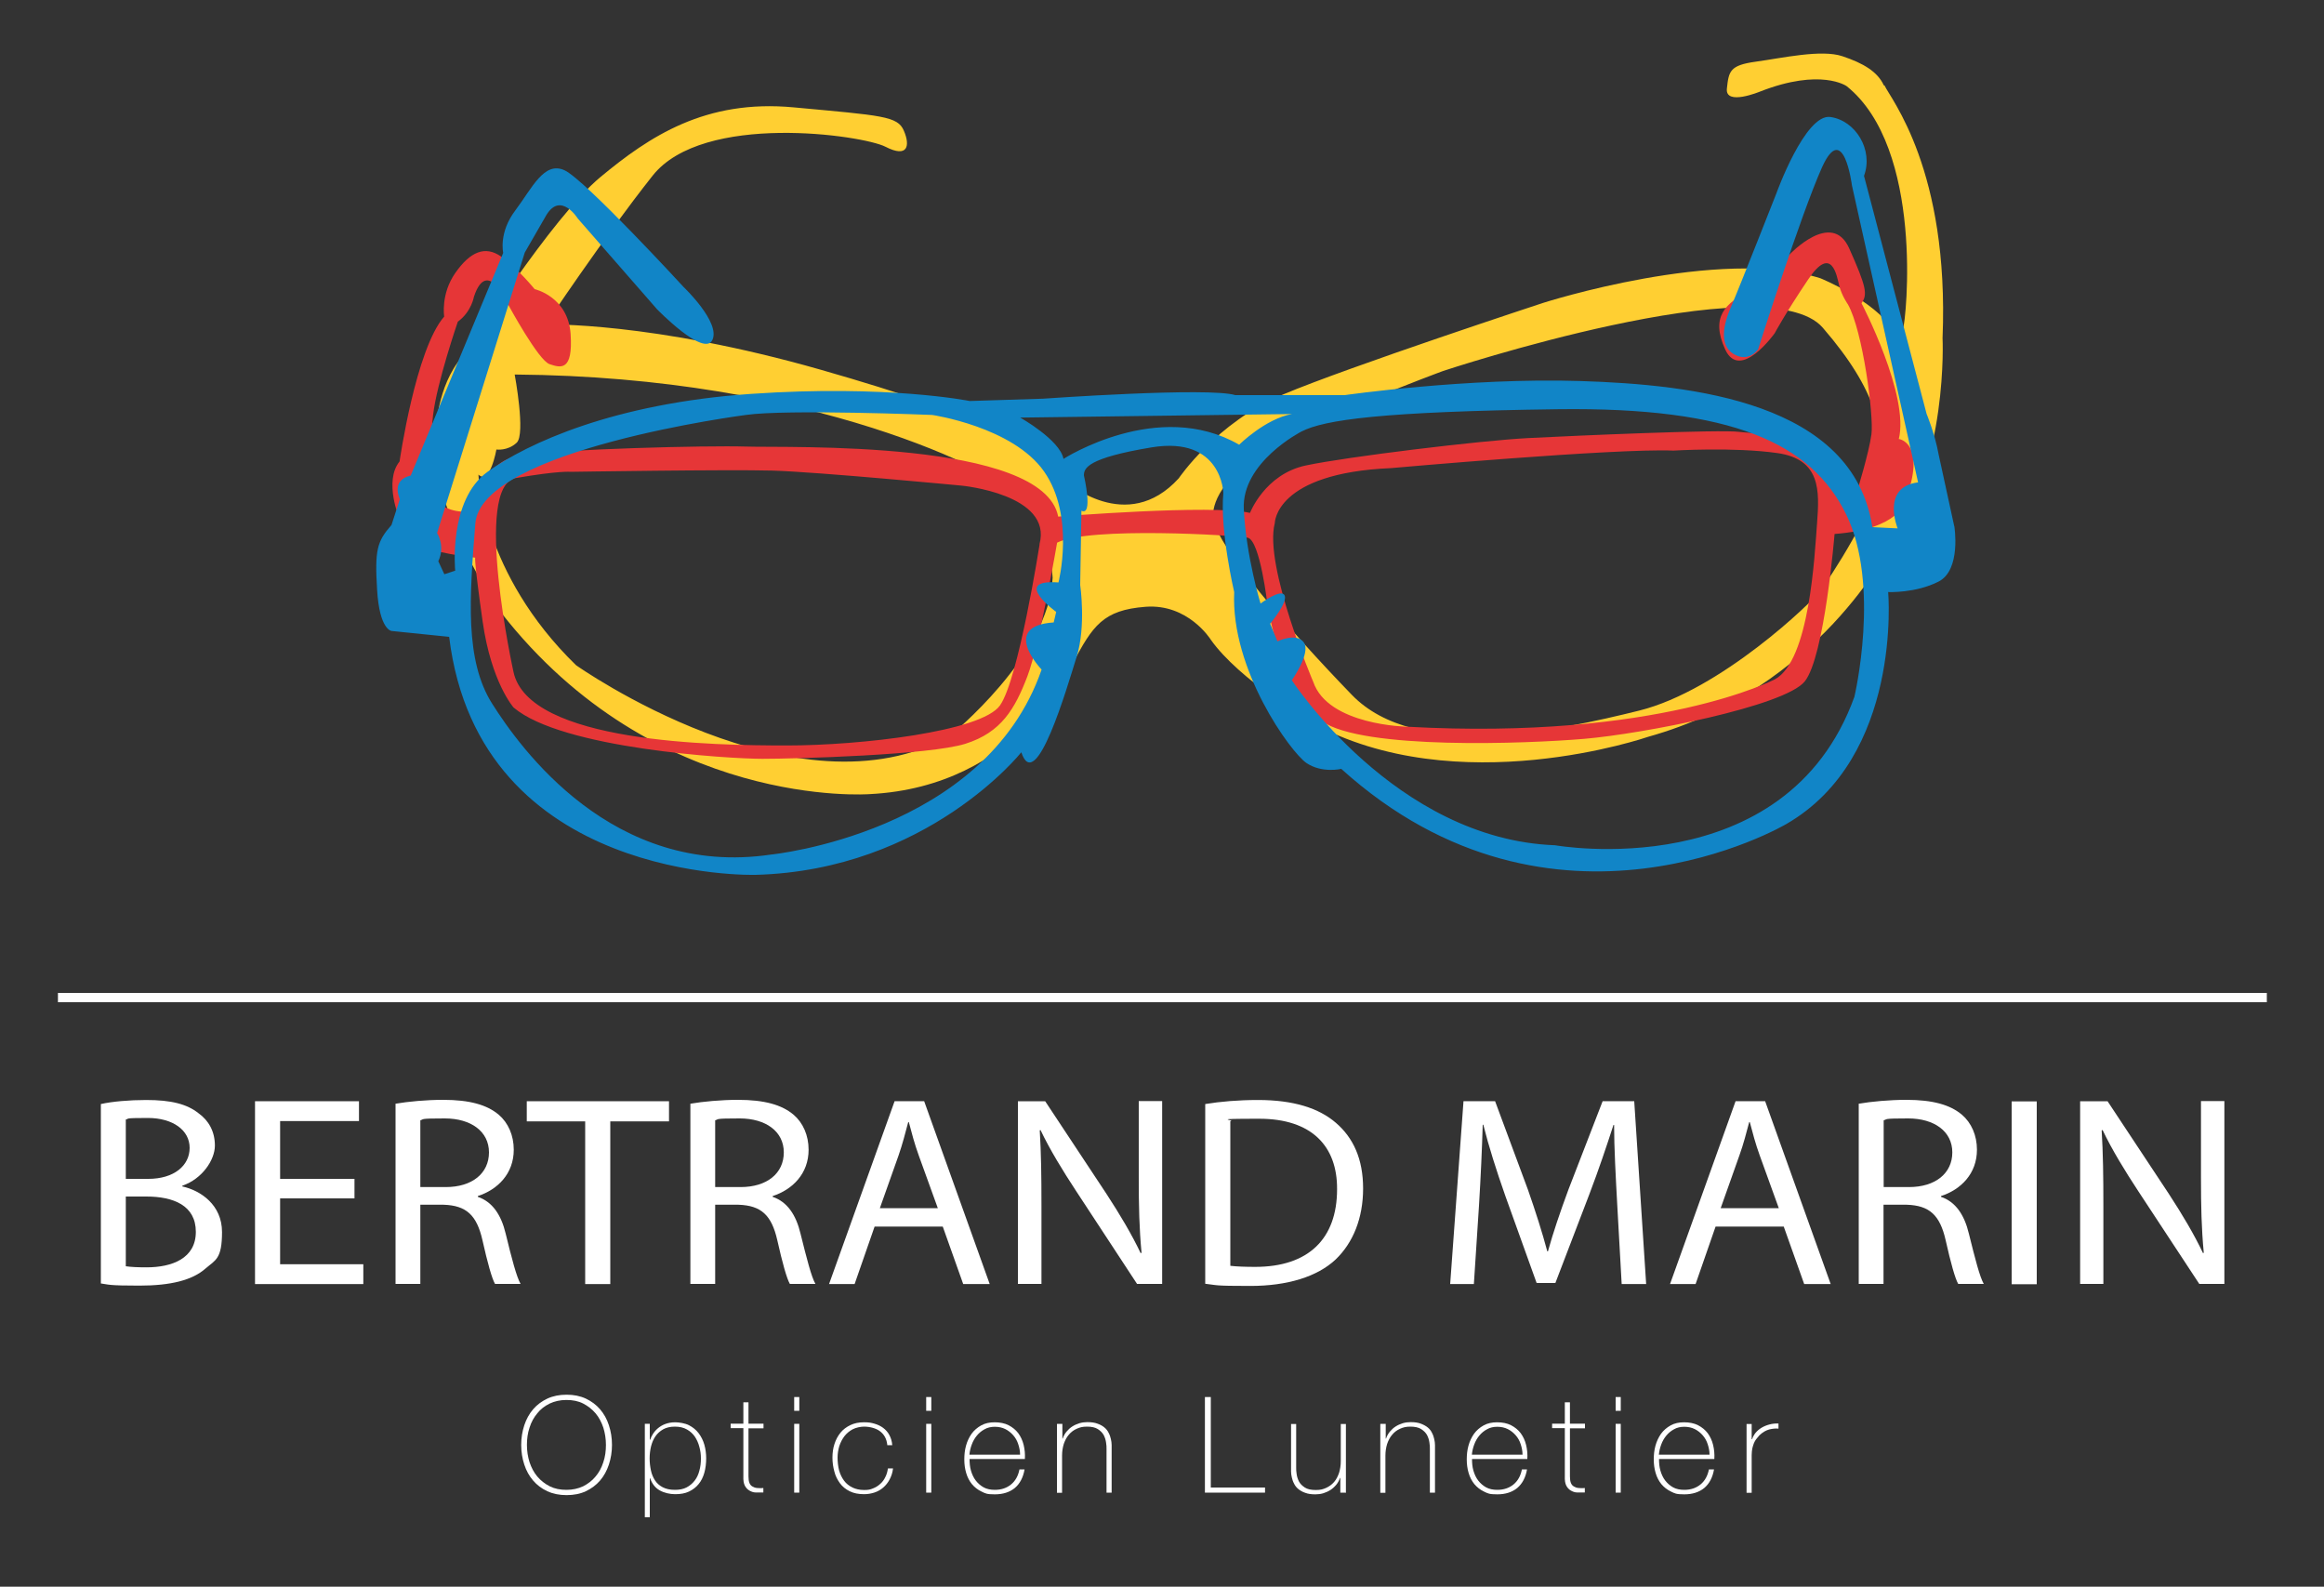 <svg xmlns="http://www.w3.org/2000/svg" id="Calque_1" data-name="Calque 1" viewBox="0 0 1500 1024"><rect x="0" y="0" width="1500" height="1024" fill="#333333" stroke="none"/><defs><style>      .cls-1 {        fill: #ffcf32;      }      .cls-1, .cls-2, .cls-3, .cls-4 {        stroke-width: 0px;      }      .cls-2 {        fill: #1185c7;      }      .cls-5 {        isolation: isolate;      }      .cls-3 {        fill: #e63637;      }      .cls-4 {        fill: #fff;      }      .cls-6 {        mix-blend-mode: multiply;      }    </style></defs><g class="cls-5"><g id="Calque_1-2" data-name="Calque 1"><g><rect class="cls-4" x="37.4" y="640.8" width="1425.7" height="6"></rect><g><g class="cls-6"><path class="cls-1" d="M1215.9,55.1c-4-8.8-13.2-14.3-26.7-18.8-13.6-4.6-39.1,1.2-55.9,3.5s-17.5,6.1-18.7,17.4c-1.2,11.3,21.4,1.9,21.4,1.9,39.3-15.4,55.9-3.5,55.9-3.5,50,40.1,38.6,150.4,36.3,157.2-2.3,6.8-6.2.3-6.2.3-12.5-19.5-47-33.5-47-33.5-65.1-20.7-179.1,15.9-179.1,15.9,0,0-124.8,41-167.8,59.1-43,18.1-67.3,54.1-67.3,54.1-33.7,37-72.8,1.9-72.8,1.9-23.4-24.2-49.2-40.8-158.3-72-109.2-31.2-177.5-29.2-177.5-29.2,0,0,36.4-54.8,69-96s135.7-26.2,150.3-18.7,16-.8,11.9-10.3c-4-9.5-13.8-9.8-71-15.1-57.2-5.4-93.3,18.8-124.9,45s-86,112.5-86,112.5c-18.7,18.1-19.8,48-19.8,48-8.2,50.4,41.6,120.4,41.6,120.4,99.7,127.9,238,117.3,238,117.3,96.7-4.8,131-84.2,131-84.2,13-24.5,19.6-34.6,47.1-36.7s42,21.1,42,21.1c18.2,26,64.9,53.5,64.9,53.5,94.2,52,217.5,9.3,217.5,9.3,110.5-30.9,155.8-122.7,155.8-122.7,38.2-54.2,34.2-134.6,34.2-134.6,4.4-108.5-33.5-154.4-37.5-163.1M613.3,474.8c-98.6,55.7-241.5-45.5-241.5-45.5-61.1-59.4-63-123-63-123,7.5,7.1,11.6-16.2,11.6-16.2,0,0,7.2,1.1,13.1-4.4s-1.3-44-1.3-44c193.9,1.5,311.8,63.6,328.6,79.9,16.8,16.3,18.6,51.3,18.6,51.3-2,50.1-66.1,101.8-66.1,101.8M1213.9,302.3c-1.5,24-33.8,71.9-38.8,78.8-5,7-64.4,64.4-117.1,77.5-52.7,13.1-144.2,32.6-185.5-10.2-41.3-42.7-86.5-95-89.3-113.5,0,0-4.4-16.2,24.8-38.6,29.1-22.3,123.5-56.9,123.5-56.9,0,0,209.1-69.4,245-27.9s38.9,66.8,37.4,90.7"></path></g><g class="cls-6"><path class="cls-3" d="M1225.5,283.6c7.2-28.2-24-87.9-24-87.9,4-5.6,3.2-10.5-8-35.5s-38.4,4-38.4,4l-25.6,23.4c-16,8.1-25.6,16.9-16,37.9s32-10.5,32-10.5c0,0,6.4-12.1,21.6-34.7,15.2-22.6,18.4-2.4,20,4,1.6,6.5,5.6,12.1,5.6,12.1,9.6,16.9,16.8,71.8,15.2,83.9-1.6,12.1-9.6,37.9-9.6,37.9l-13.6-.8c-1.6-38.7-50.3-37.1-62.3-38.7s-104.7,2.4-135.8,4c-31.2,1.6-117.5,12.1-143.8,17.7-26.4,5.6-36,30.6-36,30.6-24.8-5.6-123.8,2.4-123.8,2.4-9.6-50-175-44.3-201.3-45.2-26.4-.8-118.2,1.6-145.4,5.6-27.2,4-29.6,35.5-29.6,35.5-12.8,3.2-21.6-3.2-21.6-3.2,4-8.9-4.8-27.4-4.8-27.4,0,0-3.2-9.7-.8-30.6,2.4-21,16-60.5,16-60.5,8.8-6.4,10.4-16.1,10.4-16.1,8.8-26.6,22.4,5.6,22.4,5.6,0,0,19.2,35.5,26.4,37.9,7.2,2.4,15.2,4.8,13.6-19.4s-23.2-29-23.2-29c0,0-11.2-13.7-21.6-21s-20-3.2-29.6,10.5-7.2,28.2-7.2,28.2c-18.4,21-28.8,93.5-28.8,93.5-10.4,12.9,0,37.1,0,37.1,0,0,.8,8.9,9.6,15.3,8.8,6.5,39.2,9.7,39.2,9.7,0,0-.8,1.6,4.8,41.1,5.6,39.5,20,55.6,20,55.6,31.2,26.6,139,33.1,160.6,33.1s107.9-2.4,131-9.7c23.2-7.3,32-22.6,40-43.5,8-21,19.2-86.3,19.2-86.3,20.8-10.5,115-4.8,123-3.2,8,1.6,12.8,43.5,12.8,43.5,0,0,8.8,56.4,35.2,75,26.4,18.5,131.8,14.5,169.4,11.3,37.5-3.2,129.4-21,142.2-37.1,12.8-16.1,19.2-95.1,19.2-95.1,42.3-3.2,45.5-21,45.5-21,14.4-37.9-4-40.3-4-40.3M671,351.3s-13.6,87.1-25.6,104-90.3,25.8-137.4,25.8-167-1.6-176.6-47.6c0,0-26.4-120.1,1.6-125,28-4.8,35.2-4,35.2-4,0,0,101.5-1.6,130.2-.8,28.8.8,122.2,9.7,122.2,9.7,0,0,59.1,5.6,50.3,37.9M1172.8,337.6c-1.6,21-4.8,88.7-27.2,100.8,0,0-75.1,39.5-237.3,30.6,0,0-51.1-.8-60.7-29,0,0-32-75-24.8-102.4,0,0,0-32.3,75.1-35.5,0,0,144.6-12.9,182.2-11.3,0,0,39.1-2.4,67.1,1.6s27.2,24.2,25.6,45.2"></path></g><g class="cls-6"><path class="cls-2" d="M1261.3,339.4l-10.1-46.4c-2.3-12.9-7.7-25.9-7.7-25.9l-40.4-153.6c6.2-16.7-5.4-35.7-21.7-38-16.3-2.3-34.9,49.4-34.9,49.4,0,0-23.3,59.3-29.5,73.8-6.2,14.4-6.2,25.9,3.1,30.4,9.3,4.6,14.7-3.8,14.7-3.8,0,0,27.2-85.9,41.1-117.1,14-31.2,19.4,11.4,19.4,11.4l42.7,191.7c-24.1,3-13.2,29.7-13.2,29.7l-16.3-.8c-12.4-80.6-115.6-92-188.5-94.3s-152.1,9.1-152.1,9.1h-70.6c-17.1-5.3-124.1,2.3-124.1,2.3l-47.3,1.5s-52.8-10.7-141.2-4.6c-88.5,6.1-144.3,31.9-169.9,50.2-25.6,18.3-21,63.9-21,63.9l-7,2.3-3.9-8.4c4.7-9.9-.8-18.2-.8-18.2l56.6-181,14-24.3c9.3-15.2,20.2,2.3,20.2,2.3l51.2,58.6s30.3,31.2,35.7,19.8c5.4-11.4-18.6-34.2-18.6-34.2,0,0-63.6-69.2-76.8-75.3-13.2-6.1-20.9,11.4-31.8,25.9-10.9,14.4-7.8,27.4-7.8,27.4l-59.7,143.7c-13.2,3-7,15.2-7,15.2l-5.4,16.7c-9.3,10.6-10.9,16-9.3,41.8,1.5,25.9,9.3,26.6,9.3,26.6l37.2,3.8c19.4,158.9,197.8,153.6,197.8,153.6,111-3,171.5-79.1,171.5-79.1,9.3,28.1,29.5-41.8,35.7-61.6,6.2-19.8,2.3-46.4,2.3-46.4l.8-47.9c7.8,3.8,1.6-22.8,1.6-22.8,0-4.6,2.1-11.2,43.8-18.1,45.4-7.4,46.2,29.5,46.2,29.5-2.3,24.3,7,63.9,7,63.9-2.3,50.2,36.5,103.4,46.6,110.3,10.1,6.8,22.5,3.8,22.5,3.8,137.3,124,287.1,35.7,287.1,35.7,75.3-43.3,65.9-149.8,65.9-149.8,0,0,17.8.8,32.6-6.8,14.7-7.6,10.1-35.7,10.1-35.7M683.3,375.9c-31-2.3-1.6,19-1.6,19l-1.6,6.8c-34.9,2.3-7.8,30.4-7.8,30.4-36.5,105.7-174.6,119.4-174.6,119.4-102.4,15.2-162.2-69.2-180-97.3-17.8-28.1-14.7-68.5-10.9-116.4,3.9-47.9,174.6-70,174.6-70,26.4-3.8,120.3,0,120.3,0,0,0,52,7.6,72.2,36.5s9.3,71.5,9.3,71.5M686.4,296.1c-2.3-12.2-27.9-26.6-27.9-26.6l175.4-2.3c-17.1,3-34.1,19.8-34.1,19.8-52.2-30.2-113.3,9.1-113.3,9.1M1196.9,449.7c-44.2,122.4-193.2,95.8-193.2,95.8-103.2-3.8-169.9-106.5-169.9-106.5,0,0,12.4-17.5,7.8-24.3-4.7-6.8-17.1-.8-17.1-.8l-4.7-11.4s11.6-13.7,9.3-18.3c-2.3-4.6-15.5,5.3-15.5,5.3,0,0-9.3-30.4-10.8-60.8-1.6-30.4,37.2-50.2,37.2-50.2,14.7-7.6,52-12.9,165.3-14.4,113.3-1.5,163.7,22.1,186.2,67.7s5.4,117.9,5.4,117.9"></path></g></g><g><path class="cls-4" d="M395,932.5c0,4.5-.7,8.7-2,12.7-1.3,3.9-3.2,7.4-5.7,10.3-2.5,2.9-5.6,5.2-9.2,6.9s-7.8,2.5-12.4,2.5-8.7-.8-12.4-2.5c-3.7-1.7-6.7-4-9.2-6.9s-4.4-6.3-5.7-10.3c-1.3-3.9-2-8.2-2-12.7s.7-8.7,2-12.7c1.3-3.9,3.2-7.4,5.7-10.3,2.5-2.9,5.6-5.2,9.2-6.9,3.7-1.7,7.8-2.5,12.4-2.5s8.7.8,12.4,2.5c3.6,1.7,6.7,4,9.2,6.9s4.4,6.3,5.7,10.3c1.3,3.9,2,8.2,2,12.7ZM340.1,932.5c0,4,.6,7.7,1.7,11.2,1.2,3.5,2.8,6.6,5,9.2,2.2,2.6,4.9,4.7,8,6.3,3.2,1.6,6.8,2.3,10.8,2.3s7.6-.8,10.8-2.3c3.1-1.6,5.8-3.6,8-6.3,2.2-2.6,3.9-5.7,5-9.2,1.2-3.5,1.7-7.3,1.7-11.2s-.6-7.7-1.7-11.2c-1.2-3.5-2.8-6.6-5-9.2-2.2-2.6-4.9-4.7-8-6.3s-6.7-2.3-10.8-2.3-7.6.8-10.8,2.3c-3.2,1.6-5.9,3.6-8,6.3-2.2,2.6-3.9,5.7-5,9.2-1.2,3.5-1.7,7.3-1.7,11.2Z"></path><path class="cls-4" d="M419.4,929.1h.3c.3-1.1.9-2.3,1.7-3.6s1.9-2.6,3.2-3.7c1.3-1.1,2.9-2.1,4.8-2.8s4-1.1,6.4-1.1,6.4.6,8.9,1.9c2.5,1.3,4.6,3,6.2,5.1s2.9,4.6,3.7,7.4c.8,2.8,1.2,5.8,1.2,8.9s-.4,6.5-1.2,9.3-2,5.3-3.7,7.3c-1.6,2-3.7,3.6-6.2,4.8s-5.5,1.7-8.9,1.7-7-.8-9.9-2.4c-2.9-1.6-5-4.2-6.3-7.9h-.2v25.2h-3.2v-60.3h3.2v10.2h0ZM435.7,961.5c2.9,0,5.4-.5,7.5-1.6s3.8-2.6,5.2-4.4c1.4-1.8,2.4-4,3-6.4.7-2.4,1-5.1,1-7.8s-.3-5-1-7.5c-.6-2.4-1.6-4.6-2.9-6.6-1.3-1.9-3-3.5-5.2-4.7-2.1-1.2-4.7-1.8-7.7-1.8s-5.5.6-7.5,1.7c-2.1,1.2-3.8,2.7-5.1,4.6-1.3,1.9-2.2,4.1-2.8,6.5-.6,2.5-.9,5-.9,7.7s.3,5.2.8,7.6c.5,2.5,1.4,4.6,2.6,6.5s2.9,3.4,5,4.5,4.7,1.7,7.8,1.7h.2Z"></path><path class="cls-4" d="M492.8,921.8h-9.7v31c0,1.8.2,3.2.6,4.2s1,1.8,1.9,2.3c.8.5,1.8.9,3,1s2.6.2,4.1,0v2.9c-1.7,0-3.3,0-4.9,0-1.6,0-3-.6-4.2-1.3s-2.2-1.8-2.9-3.2c-.7-1.4-1-3.4-.9-6v-31h-8.2v-2.9h8.2v-13.8h3.3v13.8h9.7v2.9Z"></path><path class="cls-4" d="M512.6,910.5v-8.9h3.3v8.9h-3.3ZM512.6,963.3v-44.4h3.3v44.4h-3.3Z"></path><path class="cls-4" d="M572.7,932.6c-.2-2-.7-3.7-1.5-5.2s-1.9-2.7-3.2-3.7-2.9-1.7-4.6-2.2c-1.8-.5-3.6-.8-5.7-.8s-5.2.6-7.3,1.7c-2.1,1.1-3.9,2.6-5.4,4.5-1.4,1.9-2.5,4-3.3,6.4-.7,2.4-1.1,4.9-1.1,7.4s.3,5.8,1,8.3,1.8,4.7,3.2,6.6c1.4,1.9,3.2,3.3,5.4,4.4,2.1,1,4.6,1.6,7.5,1.6s4-.3,5.7-1c1.8-.7,3.3-1.6,4.7-2.9,1.4-1.2,2.5-2.7,3.3-4.4.9-1.7,1.4-3.6,1.7-5.6h3.3c-.3,2.7-1.1,5-2.2,7.1-1.1,2.1-2.5,3.8-4.1,5.2s-3.5,2.5-5.6,3.2-4.4,1.1-6.8,1.1c-3.6,0-6.7-.6-9.3-1.9-2.6-1.3-4.7-3-6.3-5.2s-2.9-4.7-3.6-7.6c-.8-2.9-1.2-5.8-1.2-8.9s.4-6.1,1.3-8.8c.9-2.8,2.2-5.2,3.9-7.3s3.9-3.7,6.4-4.9,5.4-1.8,8.7-1.8,4.7.3,6.8.9,4,1.5,5.6,2.7,3,2.7,4,4.6c1,1.8,1.7,4,1.9,6.6h-3.3,0Z"></path><path class="cls-4" d="M597.8,910.5v-8.9h3.3v8.9h-3.3ZM597.8,963.3v-44.4h3.3v44.4h-3.3Z"></path><path class="cls-4" d="M625.8,941.6c0,2.6.2,5.1.9,7.5s1.7,4.6,3.1,6.4c1.4,1.8,3.1,3.3,5.1,4.4,2,1.1,4.5,1.6,7.2,1.6,4.2,0,7.7-1.2,10.5-3.5s4.6-5.6,5.4-9.7h3.3c-.9,5.2-3,9.2-6.3,12-3.3,2.7-7.6,4.1-12.9,4.1s-6.1-.6-8.6-1.8-4.5-2.8-6.2-4.8c-1.6-2-2.9-4.4-3.7-7.2-.8-2.7-1.2-5.6-1.2-8.7s.3-6,1.1-8.9,2-5.4,3.6-7.7c1.6-2.2,3.7-4,6.2-5.4s5.4-2,8.7-2,6.5.6,9,1.9c2.5,1.3,4.6,3,6.2,5.1,1.6,2.2,2.8,4.7,3.5,7.6.7,2.9,1,5.9.8,9.1h-35.9.2ZM658.4,938.7c0-2.3-.5-4.6-1.2-6.7-.7-2.2-1.8-4.1-3.2-5.7-1.4-1.6-3.1-3-5.1-4s-4.3-1.5-6.8-1.5-4.7.5-6.6,1.6c-1.9,1-3.6,2.4-5,4.1-1.4,1.7-2.5,3.6-3.3,5.8s-1.3,4.3-1.5,6.5h32.7Z"></path><path class="cls-4" d="M682.4,918.9h3.3v9.5h.2c.6-1.7,1.4-3.2,2.5-4.5s2.3-2.4,3.7-3.3c1.4-.9,3-1.6,4.6-2.1,1.7-.5,3.4-.7,5.1-.7,2.6,0,4.8.3,6.6,1,1.8.6,3.3,1.5,4.5,2.5s2.1,2.2,2.7,3.5c.7,1.3,1.1,2.6,1.4,3.9.3,1.3.5,2.6.5,3.9v30.7h-3.3v-28.1c0-1.2,0-2.6-.3-4.2-.2-1.6-.7-3.2-1.5-4.8-.8-1.5-2.1-2.8-3.8-3.9-1.7-1.1-4-1.6-7-1.6s-4.7.5-6.7,1.4-3.7,2.2-5.1,3.9c-1.4,1.6-2.4,3.6-3.2,5.9-.7,2.3-1.1,4.8-1.1,7.5v24h-3.3v-44.4h.2Z"></path><path class="cls-4" d="M777.7,901.6h3.8v58.4h35v3.3h-38.8v-61.7Z"></path><path class="cls-4" d="M868.4,963.3h-3.3v-9.5h-.2c-.6,1.7-1.4,3.2-2.5,4.5s-2.3,2.4-3.7,3.3c-1.4.9-3,1.6-4.6,2.1-1.7.5-3.4.7-5.1.7-2.6,0-4.8-.3-6.6-1-1.8-.6-3.3-1.5-4.5-2.5s-2.1-2.2-2.7-3.5c-.7-1.3-1.1-2.6-1.4-3.9-.3-1.3-.5-2.6-.5-3.8v-30.7h3.3v28.1c0,1.2,0,2.6.3,4.2.2,1.6.7,3.2,1.5,4.8.8,1.5,2.1,2.8,3.8,3.9,1.7,1.1,4,1.6,7.1,1.6s4.7-.5,6.7-1.4,3.7-2.2,5.1-3.8c1.4-1.6,2.4-3.6,3.2-5.9.7-2.3,1.1-4.8,1.1-7.5v-24h3.3v44.4h-.3Z"></path><path class="cls-4" d="M891.1,918.9h3.3v9.5h.2c.6-1.7,1.4-3.2,2.5-4.5s2.3-2.4,3.7-3.3c1.4-.9,3-1.6,4.6-2.1,1.7-.5,3.4-.7,5.1-.7,2.6,0,4.8.3,6.6,1s3.3,1.5,4.5,2.5,2.1,2.2,2.7,3.5c.7,1.3,1.1,2.6,1.4,3.9.3,1.3.5,2.6.5,3.9v30.7h-3.3v-28.1c0-1.2,0-2.6-.3-4.2-.2-1.6-.7-3.2-1.5-4.8-.8-1.5-2.1-2.8-3.8-3.9-1.7-1.1-4.1-1.6-7-1.6s-4.7.5-6.7,1.4-3.7,2.2-5.1,3.9c-1.4,1.6-2.4,3.6-3.2,5.9-.7,2.3-1.1,4.8-1.1,7.5v24h-3.3v-44.4h.2Z"></path><path class="cls-4" d="M950.1,941.6c0,2.6.2,5.1.9,7.5s1.7,4.6,3.1,6.4c1.4,1.8,3.1,3.3,5.1,4.4,2,1.1,4.5,1.6,7.2,1.6,4.2,0,7.7-1.2,10.5-3.5s4.6-5.6,5.4-9.7h3.3c-.9,5.2-3,9.2-6.3,12-3.3,2.7-7.6,4.1-12.9,4.1s-6.1-.6-8.6-1.8-4.5-2.8-6.2-4.8c-1.6-2-2.9-4.4-3.7-7.2-.8-2.7-1.2-5.6-1.2-8.7s.3-6,1.1-8.9,2-5.4,3.6-7.7c1.6-2.2,3.7-4,6.2-5.4s5.4-2,8.7-2,6.5.6,9,1.9c2.5,1.3,4.6,3,6.2,5.1,1.6,2.2,2.8,4.7,3.5,7.6.7,2.9,1,5.9.8,9.1h-35.9.2ZM982.7,938.7c0-2.3-.5-4.6-1.2-6.7-.7-2.2-1.8-4.1-3.2-5.7-1.4-1.6-3.1-3-5.1-4s-4.3-1.5-6.8-1.5-4.7.5-6.6,1.6c-1.9,1-3.6,2.4-5,4.1-1.4,1.7-2.5,3.6-3.3,5.8s-1.3,4.3-1.5,6.5h32.7Z"></path><path class="cls-4" d="M1023,921.8h-9.7v31c0,1.8.2,3.2.6,4.2.4,1,1,1.8,1.9,2.3.8.5,1.8.9,3,1s2.6.2,4.1,0v2.9c-1.7,0-3.3,0-4.9,0-1.6,0-3-.6-4.2-1.3s-2.2-1.8-2.9-3.2-1-3.4-.9-6v-31h-8.2v-2.9h8.2v-13.8h3.3v13.8h9.7v2.9h0Z"></path><path class="cls-4" d="M1042.8,910.5v-8.9h3.3v8.9h-3.3ZM1042.8,963.3v-44.4h3.3v44.4h-3.3Z"></path><path class="cls-4" d="M1070.8,941.6c0,2.6.2,5.1.9,7.5.7,2.4,1.7,4.6,3.1,6.4,1.4,1.8,3.1,3.3,5.1,4.4,2,1.1,4.5,1.6,7.2,1.6,4.2,0,7.7-1.2,10.5-3.5s4.6-5.6,5.4-9.7h3.3c-.9,5.2-3,9.2-6.3,12-3.3,2.7-7.6,4.1-12.9,4.1s-6.1-.6-8.6-1.8-4.5-2.8-6.2-4.8c-1.6-2-2.9-4.4-3.7-7.2-.8-2.7-1.2-5.6-1.2-8.7s.3-6,1.1-8.9c.8-2.9,2-5.4,3.6-7.7,1.6-2.2,3.7-4,6.2-5.4s5.4-2,8.7-2,6.5.6,9,1.9c2.5,1.3,4.6,3,6.2,5.1,1.6,2.2,2.8,4.7,3.5,7.6.7,2.9,1,5.9.8,9.1h-35.9.2ZM1103.4,938.7c0-2.3-.5-4.6-1.2-6.7-.7-2.2-1.8-4.1-3.2-5.7-1.4-1.6-3.1-3-5.1-4s-4.3-1.5-6.8-1.5-4.7.5-6.6,1.6c-1.9,1-3.6,2.4-5,4.1-1.4,1.7-2.5,3.6-3.3,5.8s-1.3,4.3-1.5,6.5h32.7Z"></path><path class="cls-4" d="M1130.6,928.8h.3c.4-1.4,1.2-2.8,2.2-4.1,1.1-1.3,2.4-2.4,3.9-3.3,1.5-.9,3.2-1.6,5.1-2.1s3.8-.7,5.8-.6v3.3c-1.7-.2-3.7,0-5.9.5-2.2.6-4.3,1.8-6.4,3.8-.8.9-1.5,1.7-2.1,2.5s-1.1,1.7-1.5,2.7-.7,2.1-1,3.3c-.2,1.2-.4,2.6-.4,4.3v24.3h-3.3v-44.4h3.3v9.9h0Z"></path></g><g><path class="cls-4" d="M65.2,712.5c7-1.6,18.2-2.6,29.2-2.6,16,0,26.3,2.6,33.8,8.6,6.4,4.6,10.5,11.6,10.5,20.8s-8.1,21.5-21,25.9v.5c11.8,2.6,25.6,11.9,25.6,29.4s-4.2,18-10.7,23.6c-8.5,7.5-22.4,11-42.7,11s-19.5-.7-24.8-1.4v-115.9h0ZM81.2,760.8h14.5c16.7,0,26.7-8.6,26.7-20s-10.8-19.3-27-19.3-11.6.5-14.2,1v38.2h0ZM81.2,817.2c3.3.5,7.7.7,13.4.7,16.5,0,31.8-5.8,31.8-22.9s-14.5-22.8-32-22.8h-13.2v45Z"></path><path class="cls-4" d="M228.8,773.4h-48v42.5h53.7v12.8h-69.9v-118h67.1v12.8h-50.9v37.3h48v12.6h0Z"></path><path class="cls-4" d="M255.3,712.3c8.1-1.4,19.9-2.5,30.7-2.5,17.1,0,28.3,3.2,35.9,9.6,6.1,5.2,9.7,13.3,9.7,22.6,0,15.4-10.3,25.7-23.2,29.9v.5c9.4,3.2,15.1,11.6,18,23.8,4,16.5,7,27.8,9.6,32.4h-16.5c-2-3.5-4.8-13.5-8.1-28.2-3.7-16.3-10.5-22.4-25-22.9h-15.1v51.1h-16v-116.4h0ZM271.3,766.1h16.4c17.1,0,27.9-8.9,27.9-22.4s-11.6-21.9-28.5-21.9-13.1.5-15.8,1.2v43.1h0Z"></path><path class="cls-4" d="M377.7,723.7h-37.7v-13h91.8v13h-37.9v105h-16.2v-105h0Z"></path><path class="cls-4" d="M445.6,712.3c8.1-1.4,19.9-2.5,30.7-2.5,17.1,0,28.3,3.2,35.9,9.6,6.1,5.2,9.7,13.3,9.7,22.6,0,15.4-10.3,25.7-23.2,29.9v.5c9.4,3.2,15.1,11.6,18,23.8,4.1,16.5,7,27.8,9.6,32.4h-16.5c-2-3.5-4.8-13.5-8.1-28.2-3.7-16.3-10.5-22.4-25-22.9h-15.1v51.1h-16v-116.4h0ZM461.6,766.1h16.4c17.1,0,27.9-8.9,27.9-22.4s-11.6-21.9-28.5-21.9-13.1.5-15.8,1.2v43.1h0Z"></path><path class="cls-4" d="M564.5,791.6l-12.9,37.1h-16.5l42.3-118h19.1l42.3,118h-17.1l-13.2-37.1h-44ZM605.3,779.7l-12.3-34c-2.8-7.7-4.6-14.7-6.4-21.5h-.4c-1.8,6.8-3.7,14.2-6.2,21.4l-12.1,34.1h37.5,0Z"></path><path class="cls-4" d="M657,828.7v-118h17.6l39.5,59.7c9,13.8,16.4,26.3,22.1,38.3l.6-.2c-1.5-15.8-1.8-30.1-1.8-48.5v-49.4h15.1v118h-16.2l-39.3-59.9c-8.6-13.1-16.9-26.6-23-39.4l-.5.2c.9,14.9,1.1,29.1,1.1,48.7v50.4h-15.2Z"></path><path class="cls-4" d="M778,712.5c9.7-1.6,21.3-2.6,34-2.6,23,0,39.3,5.3,50.2,14.7,11.2,9.6,17.6,23.3,17.6,42.4s-6.4,35-17.8,45.9c-11.8,11-30.9,17-55,17s-21-.5-29.1-1.4v-115.9h0ZM794,816.9c4,.5,9.9.7,16.2.7,34.4,0,52.8-18.2,52.8-50.1.2-27.8-16.4-45.5-50.2-45.5s-14.5.7-18.7,1.6v93.3h0Z"></path><path class="cls-4" d="M1043.8,776.9c-.9-16.4-2-36.4-2-50.9h-.4c-4.4,13.6-9.4,28.5-15.6,44.8l-21.9,57.2h-12.1l-20.2-56.2c-5.9-16.8-10.7-31.9-14.2-45.9h-.4c-.4,14.7-1.3,34.3-2.4,52.2l-3.3,50.6h-15.3l8.6-118h20.4l21.2,57.1c5.1,14.6,9.2,27.5,12.5,39.8h.4c3.3-11.9,7.7-24.9,13.2-39.8l22.1-57.1h20.4l7.7,118h-15.8l-2.9-51.8h0Z"></path><path class="cls-4" d="M1107.3,791.6l-12.9,37.1h-16.5l42.3-118h19.1l42.3,118h-17.1l-13.2-37.1h-44ZM1148.1,779.7l-12.3-34c-2.8-7.7-4.6-14.7-6.4-21.5h-.4c-1.8,6.8-3.7,14.2-6.3,21.4l-12.1,34.1h37.5Z"></path><path class="cls-4" d="M1199.7,712.3c8.1-1.4,19.9-2.5,30.7-2.5,17.1,0,28.3,3.2,35.9,9.6,6.1,5.2,9.7,13.3,9.7,22.6,0,15.4-10.3,25.7-23.2,29.9v.5c9.4,3.2,15.1,11.6,18,23.8,4.1,16.5,7,27.8,9.6,32.4h-16.5c-2-3.5-4.8-13.5-8.1-28.2-3.7-16.3-10.5-22.4-25-22.9h-15.1v51.1h-16v-116.4h0ZM1215.7,766.1h16.4c17.1,0,28-8.9,28-22.4s-11.6-21.9-28.5-21.9-13,.5-15.8,1.2v43.1h0Z"></path><path class="cls-4" d="M1314.6,710.8v118h-16.2v-118h16.2Z"></path><path class="cls-4" d="M1342.6,828.7v-118h17.7l39.5,59.7c9,13.8,16.4,26.3,22.1,38.3l.5-.2c-1.5-15.8-1.8-30.1-1.8-48.5v-49.4h15.1v118h-16.2l-39.4-59.9c-8.6-13.1-16.9-26.6-23-39.4l-.6.2c.9,14.9,1.1,29.1,1.1,48.7v50.4h-15.1.1Z"></path></g></g></g></g></svg>